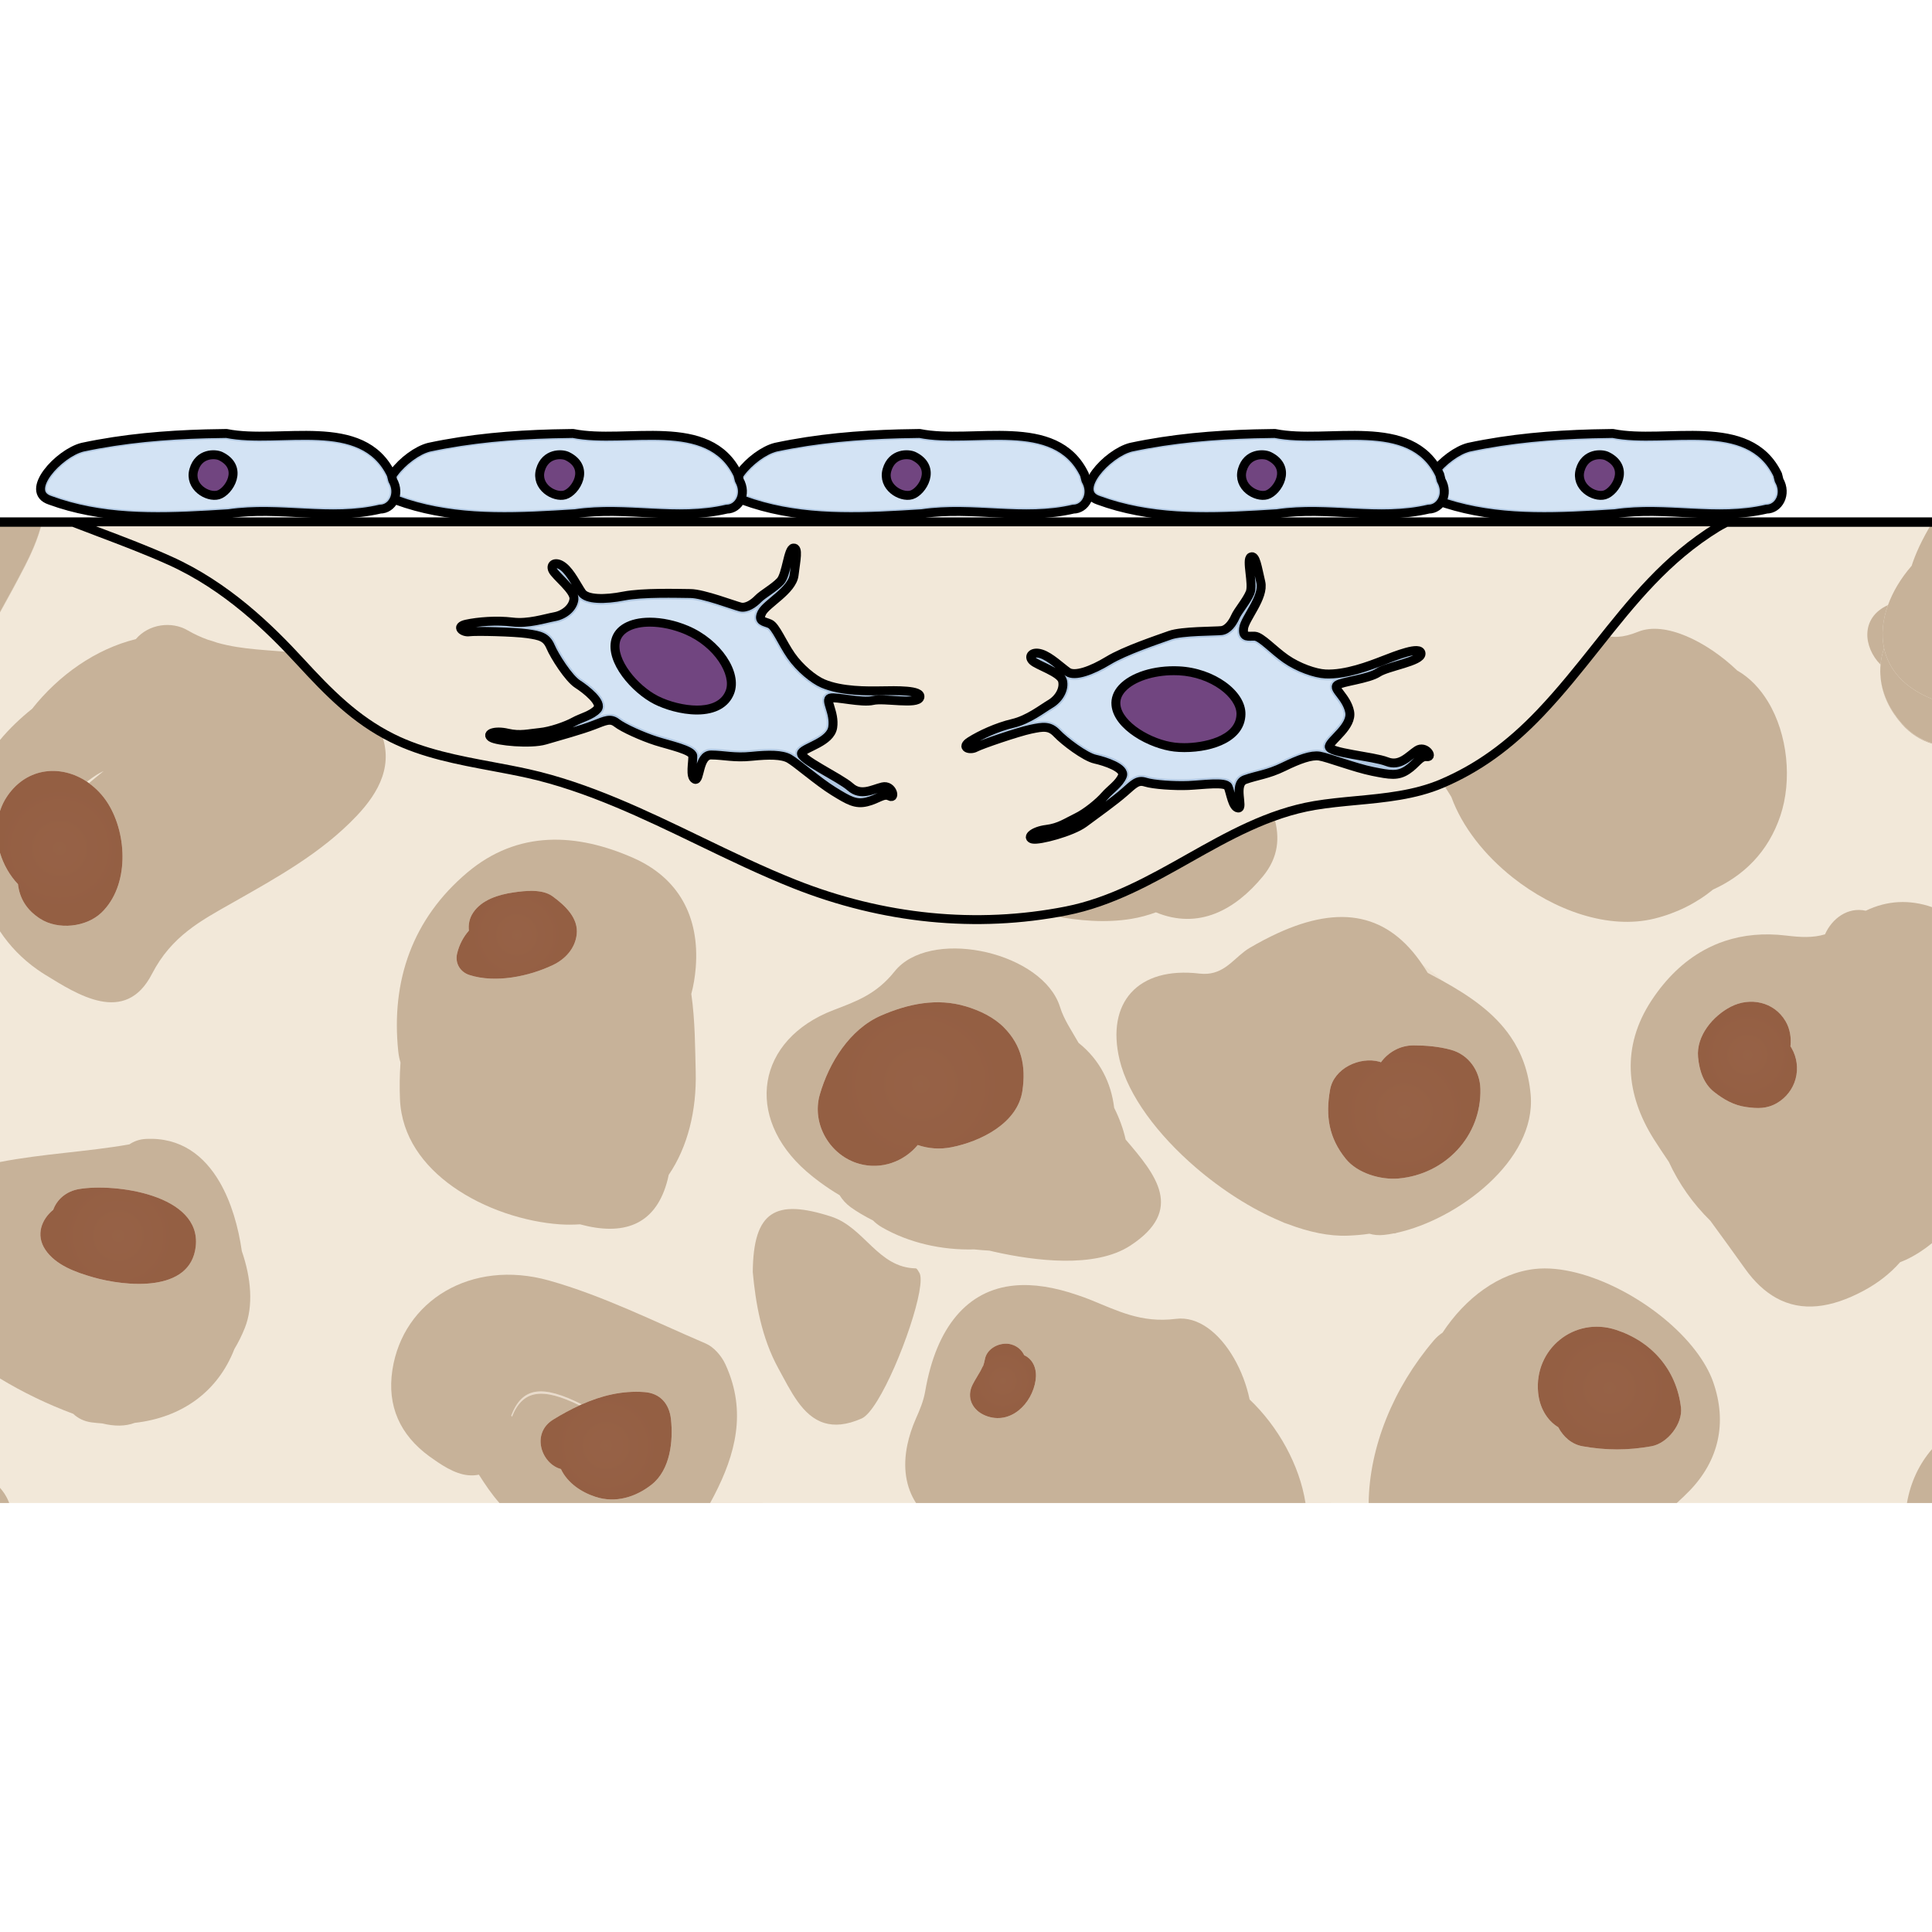 <?xml version="1.0" encoding="utf-8"?>
<!-- Created by: Science Figures, www.sciencefigures.org, Generator: Science Figures Editor -->
<!DOCTYPE svg PUBLIC "-//W3C//DTD SVG 1.1//EN" "http://www.w3.org/Graphics/SVG/1.1/DTD/svg11.dtd">
<svg version="1.1" id="Layer_1" xmlns="http://www.w3.org/2000/svg" xmlns:xlink="http://www.w3.org/1999/xlink" 
	 width="800px" height="800px" viewBox="0 0 216.421 120.311" enable-background="new 0 0 216.421 120.311"
	 xml:space="preserve">
<g>
	<g>
		<g>
			<rect y="10.402" fill="#F2E8D9" width="216.421" height="109.908"/>
		</g>
		<g>
			<path fill="#F2E8D9" d="M85.251,108.76c-0.43-0.93-1.289-1.928-2.197-2.314c-0.449-0.193-0.897-0.391-1.347-0.588
				c1.918,5.168,0.326,9.914-2.156,14.453h5.866C86.781,116.658,87.144,112.842,85.251,108.76z"/>
			<path fill="#F2E8D9" d="M57.268,110.512c0.027,0.047,0.055,0.094,0.08,0.143c1.223-3.035,3.4-3.313,7.574-1.281
				c0.084-0.037,0.167-0.076,0.252-0.113C60.755,107.043,58.51,107.299,57.268,110.512z"/>
			<radialGradient id="SVGID_1_" cx="67.19" cy="114.39" r="17.606" gradientUnits="userSpaceOnUse">
				<stop  offset="0.005" style="stop-color:#AF806A"/>
				<stop  offset="1" style="stop-color:#945F43"/>
			</radialGradient>
			<path opacity="0.1" fill="url(#SVGID_1_)" d="M57.268,110.512c0.027,0.047,0.055,0.094,0.08,0.143
				c1.223-3.035,3.4-3.313,7.574-1.281c0.084-0.037,0.167-0.076,0.252-0.113C60.755,107.043,58.51,107.299,57.268,110.512z"/>
			<path fill="#F2E8D9" d="M11.611,38.318c-0.357,0.174-0.631,0.321-0.799,0.43c-0.381,0.246-0.735,0.501-1.073,0.762
				c0.077,0.051,0.149,0.109,0.224,0.164C10.514,39.223,11.055,38.76,11.611,38.318z"/>
			<radialGradient id="SVGID_2_" cx="24.102" cy="47.09" r="22.137" gradientUnits="userSpaceOnUse">
				<stop  offset="0" style="stop-color:#C7B299;stop-opacity:0"/>
				<stop  offset="1" style="stop-color:#C69C6D"/>
			</radialGradient>
			<path opacity="0.1" fill="url(#SVGID_2_)" d="M11.611,38.318c-0.357,0.174-0.631,0.321-0.799,0.43
				c-0.381,0.246-0.735,0.501-1.073,0.762c0.077,0.051,0.149,0.109,0.224,0.164C10.514,39.223,11.055,38.76,11.611,38.318z"/>
			<path fill="#F2E8D9" d="M143.981,112.715c-0.803-3.842-3.049-7.404-5.752-8.619c0.797,1.383,1.408,2.975,1.752,4.619
				c3.168,3.006,5.588,7.309,6.26,11.596h2.887C147.976,117.451,146.153,114.777,143.981,112.715z"/>
			<path fill="#F2E8D9" d="M161.556,61.801c-0.693-0.705-1.424-1.298-2.199-1.764c0.193,0.289,0.389,0.573,0.574,0.886
				C160.478,61.211,161.021,61.504,161.556,61.801z"/>
			<radialGradient id="SVGID_3_" cx="152.281" cy="76.512" r="20.708" gradientUnits="userSpaceOnUse">
				<stop  offset="0" style="stop-color:#C7B299;stop-opacity:0"/>
				<stop  offset="1" style="stop-color:#C69C6D"/>
			</radialGradient>
			<path opacity="0.1" fill="url(#SVGID_3_)" d="M161.556,61.801c-0.693-0.705-1.424-1.298-2.199-1.764
				c0.193,0.289,0.389,0.573,0.574,0.886C160.478,61.211,161.021,61.504,161.556,61.801z"/>
			<path fill="#C7B299" d="M96.521,110.844c2.007-0.887,5.669-9.82,6.456-14.16c0.19-1.051,0.215-1.836,0.004-2.17
				c-0.112-0.182-0.263-0.488-0.401-0.488c-4.266-0.086-5.73-4.598-9.49-5.807c-6.2-1.992-8.701-0.654-8.766,6.215
				c0.311,3.422,0.961,7.332,2.878,10.818c1.359,2.469,2.662,5.344,5.146,6.094C93.463,111.684,94.815,111.594,96.521,110.844z"/>
			<path fill="#C7B299" d="M2.838,15.271c-0.01,0.021-0.019,0.039-0.029,0.06C1.905,17.087,0.961,18.822,0,20.551l0,0
				c0.961-1.727,1.905-3.463,2.809-5.219C2.82,15.312,2.828,15.293,2.838,15.271z"/>
			<path fill="#C7B299" d="M81.707,105.857c-0.135-0.363-0.285-0.729-0.456-1.098c-0.43-0.93-1.289-1.928-2.197-2.314
				c-5.802-2.486-11.517-5.361-17.554-7.059c-8.729-2.443-16.355,2.268-17.543,10.012c-0.623,4.066,0.877,7.299,4.131,9.68
				c0.311,0.227,0.623,0.443,0.936,0.654c1.488,1,3.021,1.744,4.621,1.404c0.697,1.096,1.422,2.178,2.301,3.174h23.605
				C82.033,115.771,83.625,111.025,81.707,105.857z M72.984,118.256c-1.781,1.398-4.031,2.094-6.271,1.365
				c-1.604-0.521-3.156-1.566-3.879-3.115c-2.186-0.582-3.383-3.988-0.863-5.543c0.96-0.592,1.944-1.127,2.951-1.59
				c-4.174-2.031-6.352-1.754-7.574,1.281c-0.025-0.049-0.053-0.096-0.08-0.143c1.242-3.213,3.487-3.469,7.906-1.252
				c2.193-0.975,4.508-1.557,7.004-1.377c1.781,0.127,2.787,1.311,2.98,3.021C75.432,113.348,75.09,116.604,72.984,118.256z"/>
			<path fill="#C7B299" d="M10.271,111.281c0.4,0.053,0.793,0.086,1.184,0.115c1.367,0.34,2.582,0.33,3.631-0.061
				c5.289-0.596,9.313-3.492,11.168-8.27c0.428-0.713,0.822-1.49,1.17-2.361c0.984-2.471,0.707-5.6-0.334-8.605
				c-0.387-2.688-1.164-5.455-2.469-7.711c-1.727-2.982-4.38-5.068-8.299-4.859c-0.73,0.039-1.332,0.271-1.828,0.607
				C9.707,80.979,4.777,81.18,0,82.113v24.248c2.577,1.564,5.317,2.883,8.205,3.961C8.729,110.814,9.414,111.172,10.271,111.281z
				 M5.066,91.92c-1.076-1.625-0.43-3.369,0.896-4.457c0.408-1.133,1.432-2.076,2.904-2.322c4.018-0.676,13.689,0.621,13.061,6.418
				c-0.572,5.26-7.91,4.492-11.49,3.467C8.514,94.475,6.229,93.674,5.066,91.92z"/>
			<path fill="#C7B299" d="M64.967,89.092c4.832,1.311,8.338,0.119,9.709-4.594c0.094-0.322,0.17-0.639,0.232-0.947
				c2.126-3.109,3.14-7.213,3.024-11.572c-0.066-2.521-0.059-5.682-0.492-8.697c0.246-0.914,0.41-1.895,0.496-2.942
				c0.228-2.866-0.258-5.394-1.447-7.485c-1.165-2.047-3.004-3.678-5.521-4.793c-6.348-2.814-12.949-3.158-18.621,1.622
				c-6.129,5.173-8.563,12.106-7.734,20.034c0.049,0.465,0.135,0.879,0.252,1.248c-0.1,1.426-0.117,2.824-0.059,4.143
				c0.184,4.146,2.609,7.416,5.912,9.758c3.544,2.514,8.099,3.957,12.021,4.229C63.516,89.148,64.252,89.137,64.967,89.092z
				 M52.578,61.162c-1.041-0.337-1.629-1.332-1.373-2.406c0.244-1.014,0.703-1.861,1.322-2.566c-0.082-0.68,0.057-1.391,0.469-2.007
				c0.979-1.466,2.877-2.03,4.533-2.271c1.318-0.189,3.221-0.406,4.377,0.443c1.361,1.002,2.926,2.41,2.691,4.295
				c-0.191,1.545-1.268,2.73-2.65,3.391C59.256,61.326,55.498,62.105,52.578,61.162z"/>
			<path fill="#C7B299" d="M15.215,23.539C10.689,24.654,6.578,27.578,3.6,31.34c-1.308,1.052-2.551,2.227-3.6,3.496v7.953
				c0.194-0.594,0.467-1.166,0.836-1.697c2.245-3.248,6.048-3.492,8.903-1.582c0.338-0.261,0.692-0.516,1.073-0.762
				c0.168-0.108,0.441-0.256,0.799-0.43c-0.557,0.441-1.098,0.904-1.648,1.355c0.823,0.594,1.564,1.361,2.148,2.303
				c2.16,3.48,2.377,9.201-0.748,12.203c-1.705,1.638-4.871,1.972-6.873,0.676c-1.547-1-2.295-2.311-2.479-3.868
				C1.084,50.01,0.391,48.787,0,47.479v8.789c1.098,1.656,2.5,3.107,4.205,4.301c0.276,0.193,0.56,0.383,0.852,0.563
				c3.57,2.191,8.969,5.734,11.967-0.091c2.189-4.242,5.473-5.957,8.996-7.955c4.965-2.82,9.99-5.575,13.949-9.762
				c2.492-2.635,4.229-5.786,2.613-9.54c-0.008-0.021-0.02-0.041-0.029-0.063c-3.135-1.988-5.647-4.608-8.191-7.406
				c-0.382-0.42-0.771-0.832-1.16-1.244c-3.018-0.332-5.974-0.31-8.871-1.131c-0.355-0.123-0.711-0.243-1.066-0.34
				c-0.76-0.275-1.514-0.619-2.264-1.056C19.238,21.521,16.688,21.814,15.215,23.539z"/>
			<path fill="#C7B299" d="M138.229,104.096c-1.613-2.805-3.992-4.736-6.502-4.414c-3.904,0.5-6.605-0.939-9.717-2.191
				c-0.428-0.172-0.84-0.311-1.254-0.453c-2.633-0.914-5.012-1.287-7.096-1.092c-2.66,0.246-4.846,1.406-6.533,3.408
				c-1.68,1.992-2.868,4.814-3.496,8.486c-0.178,1.031-0.596,2.037-1.026,2.998c-0.451,1.02-0.763,2-0.961,2.941
				c-0.536,2.547-0.166,4.775,0.971,6.531h43.626c-0.672-4.287-3.092-8.59-6.26-11.596
				C139.638,107.07,139.026,105.479,138.229,104.096z M116.009,106.545c-0.377,2.621-2.811,5.09-5.602,3.982
				c-1.464-0.58-2.208-2.027-1.441-3.506c0.269-0.521,0.59-1.01,0.877-1.521c0.039-0.068,0.311-0.652,0.289-0.545
				c0.082-0.242,0.148-0.482,0.195-0.738c0.227-1.285,1.771-1.998,2.941-1.678c0.707,0.195,1.191,0.648,1.465,1.219
				C115.796,104.256,116.175,105.391,116.009,106.545z"/>
			<path fill="#C7B299" d="M134.37,61.005c-6.906-0.816-10.494,3.243-8.953,9.667c0.965,4.016,4.299,8.412,8.506,12.035
				c2.918,2.514,6.252,4.658,9.525,6.031c0.252,0.131,0.52,0.238,0.803,0.32c2.357,0.9,4.66,1.387,6.717,1.305
				c0.83-0.033,1.65-0.098,2.436-0.217c0.477,0.141,1.008,0.199,1.613,0.135c0.387-0.041,0.785-0.104,1.193-0.186
				c0,0.012,0.002,0.021,0.004,0.031c0.094-0.029,0.186-0.061,0.279-0.09c6.695-1.463,15.621-8.039,14.971-15.459
				c-0.229-2.623-1.041-4.721-2.234-6.477c-1.854-2.727-4.639-4.617-7.674-6.301c-0.535-0.297-1.078-0.59-1.625-0.878
				c-0.186-0.313-0.381-0.597-0.574-0.886c-3.82-5.695-9.109-6.832-16.26-3.542c-1.01,0.466-2.055,1.012-3.141,1.652
				c-0.191,0.113-0.373,0.241-0.549,0.375C137.948,59.626,136.847,61.291,134.37,61.005z M148.989,74.025
				c0.422-2.416,3.332-3.756,5.529-3.152c0.063,0.018,0.111,0.047,0.172,0.066c0.83-1.145,2.176-1.9,3.672-1.893
				c1.404,0.006,2.797,0.123,4.156,0.492c1.99,0.541,3.262,2.352,3.313,4.373c0.133,5.318-3.943,9.57-9.145,10.045
				c-2.006,0.184-4.619-0.574-5.936-2.201C148.843,79.395,148.474,76.965,148.989,74.025z"/>
			<path fill="#C7B299" d="M184.993,64.027c-3.395,5.178-2.863,10.533,0.252,15.502c0.547,0.869,1.125,1.719,1.699,2.572
				c1.121,2.447,2.711,4.691,4.646,6.59c1.295,1.775,2.594,3.549,3.865,5.34c1.082,1.527,2.25,2.6,3.49,3.293
				c2.902,1.625,6.203,1.129,9.771-0.768c1.648-0.879,3.018-1.955,4.129-3.217c0.219-0.094,0.438-0.174,0.656-0.275
				c1.08-0.51,2.043-1.143,2.918-1.859V53.559c-2.51-0.867-5.012-0.756-7.416,0.404c-2.012-0.443-3.771,0.857-4.568,2.645
				c-1.352,0.409-2.73,0.334-4.346,0.138c-2.51-0.303-4.811-0.079-6.896,0.616c-0.797,0.266-1.559,0.603-2.291,1.004
				C188.616,59.622,186.638,61.527,184.993,64.027z M193.86,64.729c2.176-1.133,4.875-0.576,6.158,1.615
				c0.492,0.842,0.656,1.846,0.545,2.814c0.041,0.063,0.086,0.125,0.121,0.186c0.609,1.039,0.773,2.305,0.453,3.467
				c-0.309,1.125-1.061,2.1-2.066,2.689c-1.146,0.672-2.209,0.631-3.469,0.453c-1.383-0.193-2.514-0.844-3.594-1.693
				c-1.201-0.943-1.66-2.447-1.793-3.895C189.995,67.98,191.876,65.764,193.86,64.729z"/>
			<path fill="#C7B299" d="M126.714,54.878c0.986-0.162,1.9-0.417,2.768-0.734c4.795,1.979,8.881-0.265,11.979-4.021
				c1.783-2.158,1.918-4.398,1.271-6.609c-8.146,2.854-14.82,9.055-23.445,10.773c-0.447,0.09-0.895,0.164-1.342,0.241
				C120.866,55.105,123.882,55.342,126.714,54.878z"/>
			<path fill="#C7B299" d="M162.575,41.209c1.217,3.367,3.74,6.539,6.863,9.018c4.705,3.734,10.779,5.879,15.883,4.621
				c2.48-0.611,4.705-1.728,6.572-3.255c3.395-1.544,6.168-4.161,7.549-8.286c1.316-3.938,0.834-9.086-1.387-12.752
				c-0.881-1.457-2.027-2.686-3.457-3.502c-3.387-3.244-8.084-5.557-11.082-4.344c-1.762,0.712-2.975,0.723-4.121,0.285
				c-2.408,3.045-4.77,6.172-7.52,9.096c-3.01,3.197-6.264,5.766-10.242,7.586C161.946,40.188,162.245,40.709,162.575,41.209z"/>
			<path fill="#C7B299" d="M216.421,114.279c-1.426,1.648-2.404,3.701-2.805,6.031h2.805V114.279z"/>
			<path fill="#C7B299" d="M191.911,106.766c-0.406-1.164-1.082-2.332-1.938-3.463c-4.041-5.344-12.354-9.854-18.059-9.207
				c-4.004,0.453-7.756,3.23-10.324,7.135c-0.344,0.227-0.678,0.516-0.992,0.885c-4.518,5.311-7.207,11.926-7.283,18.195h34.518
				c0.479-0.443,0.957-0.887,1.408-1.352C192.519,115.58,193.511,111.348,191.911,106.766z M184.995,113.953
				c-2.643,0.473-5.082,0.473-7.725,0c-1.219-0.217-2.16-1.064-2.717-2.131c-1.297-0.787-2.094-2.236-2.254-3.875
				c-0.477-4.865,4.025-8.564,8.711-7.039c4.039,1.314,6.787,4.488,7.289,8.707C188.517,111.443,186.778,113.635,184.995,113.953z"
				/>
			<path fill="#C7B299" d="M95.297,87.178c0.722,0.52,1.571,1.014,2.495,1.482c0.283,0.279,0.611,0.541,1.005,0.768
				c3,1.73,6.688,2.576,10.335,2.475c0.57,0.063,1.139,0.104,1.707,0.137c0.203,0.047,0.402,0.098,0.604,0.143
				c4.344,0.963,11.184,1.906,15.182-0.711c6.098-3.99,2.861-7.92-0.531-11.877c-0.264-1.199-0.707-2.393-1.287-3.557
				c-0.328-2.781-1.613-5.389-3.984-7.268c-0.758-1.334-1.652-2.631-2.07-3.994c-0.066-0.217-0.146-0.428-0.238-0.635
				c-2.533-5.769-14.461-8.204-18.313-3.367c-2.02,2.529-4.229,3.324-6.816,4.313c-8.653,3.299-10.055,11.967-3.035,18.09
				c0.484,0.424,0.982,0.814,1.488,1.188c0.72,0.531,1.457,1.02,2.213,1.467C94.362,86.334,94.771,86.797,95.297,87.178z
				 M91.837,74.543c1.022-3.539,3.344-7.314,6.872-8.844c3.012-1.307,6.251-1.996,9.499-1.018c1.541,0.463,3.127,1.209,4.273,2.381
				c1.979,2.02,2.441,4.326,2.053,7.045c-0.531,3.684-4.705,5.701-7.917,6.346c-1.313,0.264-2.63,0.166-3.812-0.246
				c-1.542,1.855-4.061,2.795-6.534,2.115C92.982,81.418,90.875,77.859,91.837,74.543z"/>
			<path fill="#C7B299" d="M211.491,19.724c-3.127,1.414-2.758,4.727-0.834,6.675c0,0.002,0,0.003,0,0.003
				c0.055-0.61,0.188-1.228,0.391-1.849C210.72,23.035,210.888,21.386,211.491,19.724z"/>
			<path fill="#945F43" d="M192.009,74.26c1.08,0.85,2.211,1.5,3.594,1.693c1.26,0.178,2.322,0.219,3.469-0.453
				c1.006-0.59,1.758-1.564,2.066-2.689c0.32-1.162,0.156-2.428-0.453-3.467c-0.035-0.061-0.08-0.123-0.121-0.186
				c0.111-0.969-0.053-1.973-0.545-2.814c-1.283-2.191-3.982-2.748-6.158-1.615c-1.984,1.035-3.865,3.252-3.645,5.637
				C190.349,71.813,190.808,73.316,192.009,74.26z"/>
			<radialGradient id="SVGID_4_" cx="195.748" cy="70.111" r="5.755" gradientUnits="userSpaceOnUse">
				<stop  offset="0.005" style="stop-color:#AF806A"/>
				<stop  offset="1" style="stop-color:#945F43"/>
			</radialGradient>
			<path opacity="0.1" fill="url(#SVGID_4_)" d="M192.009,74.26c1.08,0.85,2.211,1.5,3.594,1.693
				c1.26,0.178,2.322,0.219,3.469-0.453c1.006-0.59,1.758-1.564,2.066-2.689c0.32-1.162,0.156-2.428-0.453-3.467
				c-0.035-0.061-0.08-0.123-0.121-0.186c0.111-0.969-0.053-1.973-0.545-2.814c-1.283-2.191-3.982-2.748-6.158-1.615
				c-1.984,1.035-3.865,3.252-3.645,5.637C190.349,71.813,190.808,73.316,192.009,74.26z"/>
			<path fill="#945F43" d="M181.011,100.908c-4.686-1.525-9.188,2.174-8.711,7.039c0.16,1.639,0.957,3.088,2.254,3.875
				c0.557,1.066,1.498,1.914,2.717,2.131c2.643,0.473,5.082,0.473,7.725,0c1.783-0.318,3.521-2.51,3.305-4.338
				C187.798,105.396,185.05,102.223,181.011,100.908z"/>
			<radialGradient id="SVGID_5_" cx="180.291" cy="107.435" r="7.473" gradientUnits="userSpaceOnUse">
				<stop  offset="0.005" style="stop-color:#AF806A"/>
				<stop  offset="1" style="stop-color:#945F43"/>
			</radialGradient>
			<path opacity="0.1" fill="url(#SVGID_5_)" d="M181.011,100.908c-4.686-1.525-9.188,2.174-8.711,7.039
				c0.16,1.639,0.957,3.088,2.254,3.875c0.557,1.066,1.498,1.914,2.717,2.131c2.643,0.473,5.082,0.473,7.725,0
				c1.783-0.318,3.521-2.51,3.305-4.338C187.798,105.396,185.05,102.223,181.011,100.908z"/>
			<path fill="#945F43" d="M156.687,83.957c5.201-0.475,9.277-4.727,9.145-10.045c-0.051-2.021-1.322-3.832-3.313-4.373
				c-1.359-0.369-2.752-0.486-4.156-0.492c-1.496-0.008-2.842,0.748-3.672,1.893c-0.061-0.02-0.109-0.049-0.172-0.066
				c-2.197-0.604-5.107,0.736-5.529,3.152c-0.516,2.939-0.146,5.369,1.762,7.73C152.067,83.383,154.681,84.141,156.687,83.957z"/>
			<radialGradient id="SVGID_6_" cx="157.306" cy="76.515" r="8.016" gradientUnits="userSpaceOnUse">
				<stop  offset="0.005" style="stop-color:#AF806A"/>
				<stop  offset="1" style="stop-color:#945F43"/>
			</radialGradient>
			<path opacity="0.1" fill="url(#SVGID_6_)" d="M156.687,83.957c5.201-0.475,9.277-4.727,9.145-10.045
				c-0.051-2.021-1.322-3.832-3.313-4.373c-1.359-0.369-2.752-0.486-4.156-0.492c-1.496-0.008-2.842,0.748-3.672,1.893
				c-0.061-0.02-0.109-0.049-0.172-0.066c-2.197-0.604-5.107,0.736-5.529,3.152c-0.516,2.939-0.146,5.369,1.762,7.73
				C152.067,83.383,154.681,84.141,156.687,83.957z"/>
			<path fill="#945F43" d="M102.806,80.207c1.182,0.412,2.498,0.51,3.812,0.246c3.212-0.645,7.386-2.662,7.917-6.346
				c0.389-2.719-0.074-5.025-2.053-7.045c-1.146-1.172-2.732-1.918-4.273-2.381c-3.248-0.979-6.487-0.289-9.499,1.018
				c-3.528,1.529-5.85,5.305-6.872,8.844c-0.962,3.316,1.146,6.875,4.435,7.779C98.745,83.002,101.264,82.063,102.806,80.207z"/>
			<radialGradient id="SVGID_7_" cx="103.132" cy="73.382" r="10.412" gradientUnits="userSpaceOnUse">
				<stop  offset="0.005" style="stop-color:#AF806A"/>
				<stop  offset="1" style="stop-color:#945F43"/>
			</radialGradient>
			<path opacity="0.1" fill="url(#SVGID_7_)" d="M102.806,80.207c1.182,0.412,2.498,0.51,3.812,0.246
				c3.212-0.645,7.386-2.662,7.917-6.346c0.389-2.719-0.074-5.025-2.053-7.045c-1.146-1.172-2.732-1.918-4.273-2.381
				c-3.248-0.979-6.487-0.289-9.499,1.018c-3.528,1.529-5.85,5.305-6.872,8.844c-0.962,3.316,1.146,6.875,4.435,7.779
				C98.745,83.002,101.264,82.063,102.806,80.207z"/>
			<path fill="#945F43" d="M114.733,103.758c-0.273-0.57-0.758-1.023-1.465-1.219c-1.17-0.32-2.715,0.393-2.941,1.678
				c-0.047,0.256-0.113,0.496-0.195,0.738c0.021-0.107-0.25,0.477-0.289,0.545c-0.287,0.512-0.608,1-0.877,1.521
				c-0.767,1.479-0.022,2.926,1.441,3.506c2.791,1.107,5.225-1.361,5.602-3.982C116.175,105.391,115.796,104.256,114.733,103.758z"
				/>
			<radialGradient id="SVGID_8_" cx="112.353" cy="106.631" r="3.938" gradientUnits="userSpaceOnUse">
				<stop  offset="0.005" style="stop-color:#AF806A"/>
				<stop  offset="1" style="stop-color:#945F43"/>
			</radialGradient>
			<path opacity="0.1" fill="url(#SVGID_8_)" d="M114.733,103.758c-0.273-0.57-0.758-1.023-1.465-1.219
				c-1.17-0.32-2.715,0.393-2.941,1.678c-0.047,0.256-0.113,0.496-0.195,0.738c0.021-0.107-0.25,0.477-0.289,0.545
				c-0.287,0.512-0.608,1-0.877,1.521c-0.767,1.479-0.022,2.926,1.441,3.506c2.791,1.107,5.225-1.361,5.602-3.982
				C116.175,105.391,115.796,104.256,114.733,103.758z"/>
			<path fill="#945F43" d="M72.178,107.883c-2.496-0.18-4.811,0.402-7.004,1.377c-0.085,0.037-0.168,0.076-0.252,0.113
				c-1.007,0.463-1.991,0.998-2.951,1.59c-2.52,1.555-1.322,4.961,0.863,5.543c0.723,1.549,2.275,2.594,3.879,3.115
				c2.24,0.729,4.49,0.033,6.271-1.365c2.105-1.652,2.447-4.908,2.174-7.352C74.965,109.193,73.959,108.01,72.178,107.883z"/>
			<radialGradient id="SVGID_9_" cx="67.898" cy="113.882" r="6.719" gradientUnits="userSpaceOnUse">
				<stop  offset="0.005" style="stop-color:#AF806A"/>
				<stop  offset="1" style="stop-color:#945F43"/>
			</radialGradient>
			<path opacity="0.1" fill="url(#SVGID_9_)" d="M72.178,107.883c-2.496-0.18-4.811,0.402-7.004,1.377
				c-0.085,0.037-0.168,0.076-0.252,0.113c-1.007,0.463-1.991,0.998-2.951,1.59c-2.52,1.555-1.322,4.961,0.863,5.543
				c0.723,1.549,2.275,2.594,3.879,3.115c2.24,0.729,4.49,0.033,6.271-1.365c2.105-1.652,2.447-4.908,2.174-7.352
				C74.965,109.193,73.959,108.01,72.178,107.883z"/>
			<path fill="#945F43" d="M64.598,56.65c0.234-1.885-1.33-3.293-2.691-4.295c-1.156-0.85-3.059-0.633-4.377-0.443
				c-1.656,0.24-3.555,0.805-4.533,2.271c-0.412,0.616-0.551,1.327-0.469,2.007c-0.619,0.705-1.078,1.553-1.322,2.566
				c-0.256,1.074,0.332,2.069,1.373,2.406c2.92,0.943,6.678,0.164,9.369-1.121C63.33,59.381,64.406,58.195,64.598,56.65z"/>
			<radialGradient id="SVGID_10_" cx="57.883" cy="56.659" r="5.899" gradientUnits="userSpaceOnUse">
				<stop  offset="0.005" style="stop-color:#AF806A"/>
				<stop  offset="1" style="stop-color:#945F43"/>
			</radialGradient>
			<path opacity="0.1" fill="url(#SVGID_10_)" d="M64.598,56.65c0.234-1.885-1.33-3.293-2.691-4.295
				c-1.156-0.85-3.059-0.633-4.377-0.443c-1.656,0.24-3.555,0.805-4.533,2.271c-0.412,0.616-0.551,1.327-0.469,2.007
				c-0.619,0.705-1.078,1.553-1.322,2.566c-0.256,1.074,0.332,2.069,1.373,2.406c2.92,0.943,6.678,0.164,9.369-1.121
				C63.33,59.381,64.406,58.195,64.598,56.65z"/>
			<path fill="#945F43" d="M4.49,54.855c2.002,1.296,5.168,0.962,6.873-0.676c3.125-3.002,2.908-8.723,0.748-12.203
				c-0.584-0.941-1.325-1.709-2.148-2.303c-0.074-0.055-0.146-0.113-0.224-0.164c-2.855-1.91-6.658-1.666-8.903,1.582
				C0.467,41.623,0.194,42.195,0,42.789v4.689c0.391,1.309,1.084,2.531,2.012,3.509C2.195,52.545,2.943,53.855,4.49,54.855z"/>
			<radialGradient id="SVGID_11_" cx="6.682" cy="46.977" r="7.9" gradientUnits="userSpaceOnUse">
				<stop  offset="0.005" style="stop-color:#AF806A"/>
				<stop  offset="1" style="stop-color:#945F43"/>
			</radialGradient>
			<path opacity="0.1" fill="url(#SVGID_11_)" d="M4.49,54.855c2.002,1.296,5.168,0.962,6.873-0.676
				c3.125-3.002,2.908-8.723,0.748-12.203c-0.584-0.941-1.325-1.709-2.148-2.303c-0.074-0.055-0.146-0.113-0.224-0.164
				c-2.855-1.91-6.658-1.666-8.903,1.582C0.467,41.623,0.194,42.195,0,42.789v4.689c0.391,1.309,1.084,2.531,2.012,3.509
				C2.195,52.545,2.943,53.855,4.49,54.855z"/>
			<path fill="#945F43" d="M21.928,91.559c0.629-5.797-9.043-7.094-13.061-6.418c-1.473,0.246-2.496,1.189-2.904,2.322
				c-1.326,1.088-1.973,2.832-0.896,4.457c1.162,1.754,3.447,2.555,5.371,3.105C14.018,96.051,21.355,96.818,21.928,91.559z"/>
			<radialGradient id="SVGID_12_" cx="13.241" cy="90.372" r="7.248" gradientUnits="userSpaceOnUse">
				<stop  offset="0.005" style="stop-color:#AF806A"/>
				<stop  offset="1" style="stop-color:#945F43"/>
			</radialGradient>
			<path opacity="0.1" fill="url(#SVGID_12_)" d="M21.928,91.559c0.629-5.797-9.043-7.094-13.061-6.418
				c-1.473,0.246-2.496,1.189-2.904,2.322c-1.326,1.088-1.973,2.832-0.896,4.457c1.162,1.754,3.447,2.555,5.371,3.105
				C14.018,96.051,21.355,96.818,21.928,91.559z"/>
			<path fill="#C7B299" d="M0,118.611v1.699h1.029c-0.058-0.137-0.105-0.271-0.17-0.408C0.656,119.463,0.355,119.01,0,118.611z"/>
			<path fill="#C7B299" d="M210.63,27.271c0,0.01,0,0.018,0,0.027c0.002,0.168,0.02,0.334,0.033,0.5
				c-0.02-0.211-0.035-0.421-0.037-0.633C210.626,27.201,210.628,27.236,210.63,27.271z"/>
			<path fill="#C7B299" d="M213.046,32.992c-1.35-1.531-2.172-3.242-2.373-5.037c0.188,1.818,1.008,3.553,2.373,5.102
				c0.986,1.118,2.137,1.813,3.375,2.195v-0.064C215.183,34.805,214.032,34.11,213.046,32.992z"/>
			<path fill="#C7B299" d="M211.048,24.553c-0.203,0.621-0.336,1.238-0.391,1.851c-0.021,0.255-0.033,0.509-0.031,0.763
				c0.002,0.212,0.018,0.422,0.037,0.633c0.004,0.052,0.004,0.104,0.01,0.156c0.201,1.795,1.023,3.506,2.373,5.037
				c0.986,1.118,2.137,1.813,3.375,2.195v-4.951C213.319,29.002,211.565,26.953,211.048,24.553z"/>
			<path fill="#C7B299" d="M2.838,15.271c0.35-0.682,0.654-1.332,0.919-1.959c0.438-1.039,0.761-2.007,0.96-2.91H4.702
				c-0.329,1.447-0.96,3.053-1.894,4.865C1.905,17.023,0.961,18.76,0,20.486v0.064c0.961-1.729,1.905-3.464,2.809-5.22
				C2.819,15.311,2.828,15.292,2.838,15.271z"/>
			<path fill="#C7B299" d="M214.931,13.313c-0.316,0.685-0.58,1.356-0.791,2.013c-1.227,1.416-2.109,2.911-2.648,4.398
				c-0.604,1.662-0.771,3.312-0.443,4.829c0.518,2.4,2.271,4.449,5.373,5.684V10.52c-0.535,0.891-1.016,1.778-1.426,2.644
				C214.972,13.213,214.954,13.262,214.931,13.313z"/>
			<path fill="#C7B299" d="M4.702,10.402H0v10.084c0.961-1.727,1.905-3.463,2.809-5.219C3.742,13.455,4.373,11.85,4.702,10.402z"/>
		</g>
		<g>
			<line fill="none" stroke="#000000" stroke-miterlimit="10" x1="216.421" y1="10.402" x2="0" y2="10.402"/>
		</g>
		<g>
			<g>
				<path fill="#B0C7E1" stroke="#000000" stroke-linecap="round" stroke-linejoin="round" stroke-miterlimit="10" d="
					M92.203,28.518c-1.063-0.447-2.609-1.723-3.59-3.131c-0.98-1.406-1.723-3.283-2.377-3.566c-0.652-0.283-1.379-0.258-0.885-1.254
					c0.496-0.998,3.396-2.482,3.602-4.203c0.205-1.719,0.525-3.084-0.076-3.027c-0.604,0.055-0.76,2.965-1.459,3.717
					c-0.701,0.754-1.975,1.439-2.49,1.973c-0.52,0.535-1.301,1.07-1.982,0.912c-0.682-0.16-4.168-1.5-5.607-1.508
					C75.9,18.42,72,18.295,69.871,18.713c-2.125,0.42-4.152,0.404-4.689-0.377c-0.539-0.781-1.242-2.254-2.072-2.906
					c-0.828-0.652-1.504-0.287-1.199,0.375c0.303,0.66,2.479,2.281,2.383,3.24c-0.092,0.961-1.07,1.781-2.164,1.982
					c-1.098,0.201-2.941,0.818-4.725,0.598c-1.781-0.219-3.852-0.049-5.162,0.234s-0.357,0.965,0.322,0.861s5.041,0,6.5,0.209
					c1.457,0.211,2.139,0.371,2.605,1.461c0.465,1.092,2.049,3.557,3.018,4.176c0.967,0.619,2.846,2.107,2.225,2.813
					c-0.625,0.705-1.797,0.955-2.623,1.416c-0.832,0.463-2.615,1.092-3.818,1.203c-1.205,0.111-2.189,0.406-3.617,0.072
					c-1.43-0.336-2.443,0.082-1.818,0.49c0.627,0.408,4.404,0.768,6.021,0.295c1.615-0.473,4.064-1.145,5.434-1.676
					s1.889-0.803,2.609-0.242c0.723,0.563,2.855,1.52,4.379,2.008c1.523,0.486,4.082,1.02,4.123,1.684
					c0.043,0.666-0.35,2.34,0.24,2.611c0.592,0.27,0.377-2.729,1.814-2.721c1.439,0.01,2.605,0.35,4.549,0.148
					c1.947-0.199,3.387-0.191,4.195,0.26c0.811,0.451,3.26,2.596,4.977,3.652s2.467,1.494,3.713,1.195
					c1.25-0.297,1.873-1.002,2.572-0.643c0.703,0.361,0.307-1.303-0.801-1.039c-1.109,0.264-2.414,1.074-3.605,0.01
					c-1.191-1.066-5.865-3.205-5.455-3.832c0.406-0.625,3.227-1.207,3.48-2.852c0.252-1.643-0.912-3.094-0.281-3.273
					c0.633-0.18,3.537,0.564,4.783,0.268c1.25-0.299,4.986,0.51,5.254-0.344c0.268-0.855-2.705-0.764-4.279-0.74
					C97.18,29.355,94.287,29.4,92.203,28.518z"/>
			</g>
			<g>
				<path fill="#D3E3F4" d="M59.453,22.283c0.732-0.098,1.418-0.258,1.99-0.391c0.313-0.074,0.58-0.137,0.813-0.178
					c1.318-0.246,2.422-1.191,2.682-2.301c0.025-0.096,0.041-0.193,0.051-0.293c1.164,0.859,3.578,0.561,5.02,0.277
					c1.764-0.348,4.912-0.305,6.604-0.281c0.279,0.004,0.525,0.008,0.723,0.01c0.934,0.004,3.037,0.705,4.293,1.123
					c0.547,0.184,0.939,0.314,1.16,0.365c0.805,0.189,1.57-0.217,2.1-0.625c-0.061,0.088-0.113,0.176-0.16,0.266
					c-0.092,0.189-0.156,0.359-0.195,0.521c-0.258,1.104,0.738,1.439,1.111,1.564c0.113,0.041,0.221,0.076,0.318,0.117
					c0.213,0.127,0.691,0.986,1.01,1.555c0.316,0.564,0.672,1.203,1.068,1.771c0.99,1.422,2.629,2.842,3.893,3.377
					c0.283,0.119,0.578,0.223,0.881,0.313c0,0,0,0-0.004,0c-0.342,0.1-0.586,0.352-0.666,0.695
					c-0.084,0.367,0.031,0.746,0.176,1.225c0.17,0.551,0.383,1.234,0.275,1.92c-0.004,0.021-0.01,0.041-0.014,0.063
					c-0.16,0.684-1.225,1.207-2.006,1.59c-0.621,0.307-1.113,0.549-1.359,0.926c-0.055,0.082-0.094,0.174-0.115,0.27
					c-0.029,0.131-0.035,0.254-0.01,0.377c-0.131-0.09-0.25-0.164-0.35-0.221c-0.881-0.49-2.215-0.59-4.605-0.346
					c-1.162,0.119-2.039,0.035-2.887-0.047c-0.504-0.047-1.027-0.1-1.586-0.104c-0.643-0.004-1.068,0.307-1.369,0.73
					c-0.082-0.936-1.318-1.33-3.473-1.941c-0.41-0.115-0.797-0.225-1.131-0.33c-1.512-0.484-3.535-1.404-4.16-1.895
					c-0.846-0.656-1.563-0.514-2.523-0.156c0.154-0.115,0.299-0.244,0.43-0.389c0.131-0.152,0.221-0.324,0.264-0.516
					c0.307-1.303-1.742-2.773-2.637-3.348c-0.783-0.5-2.289-2.773-2.75-3.861C61.711,22.709,60.668,22.465,59.453,22.283z"/>
			</g>
			<g>
				<path fill="#714580" d="M81.76,29.482c0.813-2.08-1.396-5.5-4.852-6.963c-3.457-1.463-7.334-1.125-7.936,1.158
					c-0.598,2.281,2.129,5.473,4.527,6.689C75.9,31.582,80.615,32.422,81.76,29.482z"/>
				<path d="M78.075,31.983L78.075,31.983c-1.836-0.001-3.684-0.604-4.8-1.169c-2.466-1.252-5.479-4.619-4.786-7.264
					c0.398-1.512,2.009-2.412,4.308-2.412c1.373,0,2.902,0.326,4.307,0.921c3.635,1.538,6.076,5.163,5.123,7.605
					C81.645,31.16,80.17,31.983,78.075,31.983z M72.797,22.139c-1.816,0-3.064,0.623-3.34,1.666
					c-0.506,1.932,1.922,4.926,4.27,6.117c1.273,0.645,2.98,1.061,4.349,1.062l0,0c1.17,0,2.678-0.292,3.22-1.683
					c0.665-1.703-1.23-4.902-4.581-6.32C75.43,22.438,74.039,22.139,72.797,22.139z"/>
			</g>
		</g>
		<g>
			<g>
				<path fill="#B0C7E1" stroke="#000000" stroke-linecap="round" stroke-linejoin="round" stroke-miterlimit="10" d="
					M148.481,27.441c-1.152-0.055-3.043-0.717-4.449-1.699s-2.75-2.486-3.463-2.529c-0.709-0.039-1.383,0.234-1.262-0.871
					c0.119-1.107,2.33-3.5,1.928-5.186c-0.4-1.684-0.57-3.078-1.115-2.816c-0.549,0.26,0.309,3.045-0.088,3.992
					c-0.396,0.949-1.355,2.031-1.656,2.711s-0.85,1.453-1.545,1.539c-0.693,0.086-4.428,0.033-5.783,0.521
					c-1.354,0.486-5.057,1.715-6.91,2.844c-1.85,1.127-3.758,1.813-4.531,1.264c-0.775-0.547-1.943-1.688-2.947-2.012
					c-1.002-0.326-1.512,0.25-0.996,0.764c0.51,0.516,3.113,1.289,3.355,2.221c0.244,0.934-0.393,2.041-1.35,2.607
					c-0.959,0.568-2.477,1.783-4.227,2.191c-1.748,0.408-3.631,1.283-4.766,2.002c-1.132,0.717,0,1.029,0.602,0.697
					c0.604-0.332,4.73-1.74,6.174-2.047c1.438-0.307,2.133-0.391,2.949,0.471c0.813,0.865,3.148,2.633,4.273,2.879
					c1.119,0.248,3.398,0.996,3.057,1.871c-0.342,0.877-1.355,1.518-1.973,2.234c-0.621,0.721-2.076,1.928-3.168,2.447
					c-1.092,0.521-1.914,1.137-3.371,1.316c-1.455,0.178-2.264,0.92-1.537,1.088c0.73,0.168,4.398-0.799,5.754-1.801
					c1.354-1.002,3.42-2.479,4.521-3.449s1.496-1.404,2.365-1.127c0.873,0.277,3.205,0.439,4.803,0.373
					c1.598-0.07,4.184-0.453,4.451,0.156c0.27,0.611,0.479,2.316,1.127,2.367c0.648,0.049-0.588-2.689,0.764-3.18
					c1.354-0.486,2.564-0.57,4.32-1.432c1.76-0.859,3.113-1.348,4.027-1.203c0.918,0.145,3.955,1.313,5.932,1.711
					s2.83,0.551,3.896-0.16c1.07-0.711,1.412-1.586,2.193-1.49c0.783,0.096-0.162-1.328-1.111-0.699
					c-0.949,0.631-1.895,1.84-3.381,1.252s-6.609-0.982-6.441-1.711c0.166-0.729,2.611-2.248,2.283-3.879
					c-0.33-1.629-1.926-2.59-1.395-2.977s3.514-0.689,4.582-1.398c1.068-0.711,4.855-1.242,4.813-2.137
					c-0.045-0.895-2.803,0.217-4.273,0.783C153.442,26.51,150.743,27.549,148.481,27.441z"/>
			</g>
			<g>
				<path fill="#D3E3F4" d="M115.593,32.893c0.654-0.344,1.242-0.73,1.732-1.053c0.268-0.178,0.498-0.33,0.701-0.447
					c1.154-0.686,1.863-1.953,1.723-3.086c-0.01-0.098-0.027-0.195-0.053-0.291c1.389,0.404,3.551-0.711,4.807-1.473
					c1.535-0.936,4.506-1.982,6.1-2.543c0.266-0.094,0.496-0.174,0.684-0.242c0.877-0.316,3.092-0.385,4.416-0.426
					c0.576-0.018,0.99-0.029,1.215-0.059c0.82-0.1,1.398-0.746,1.756-1.311c-0.027,0.104-0.047,0.203-0.061,0.303
					c-0.021,0.211-0.023,0.393-0.004,0.559c0.141,1.125,1.191,1.096,1.584,1.084c0.119,0,0.232-0.004,0.34,0
					c0.242,0.045,0.99,0.688,1.484,1.111c0.49,0.42,1.045,0.896,1.613,1.293c1.42,0.994,3.449,1.76,4.818,1.826
					c0.309,0.014,0.621,0.01,0.936-0.012c0,0,0,0.002-0.004,0.004c-0.287,0.211-0.428,0.531-0.385,0.883
					c0.049,0.373,0.287,0.689,0.588,1.088c0.35,0.459,0.785,1.027,0.922,1.707c0.004,0.02,0.004,0.041,0.008,0.063
					c0.086,0.697-0.732,1.557-1.334,2.186c-0.477,0.502-0.855,0.898-0.955,1.336c-0.023,0.098-0.029,0.197-0.016,0.295
					c0.018,0.133,0.055,0.25,0.119,0.357c-0.152-0.039-0.289-0.068-0.402-0.088c-0.996-0.156-2.283,0.211-4.443,1.266
					c-1.049,0.514-1.9,0.736-2.725,0.953c-0.488,0.129-0.998,0.262-1.523,0.449c-0.605,0.219-0.898,0.658-1.033,1.158
					c-0.4-0.85-1.695-0.793-3.93-0.623c-0.424,0.033-0.826,0.064-1.176,0.08c-1.586,0.068-3.801-0.098-4.559-0.342
					c-1.02-0.324-1.643,0.057-2.422,0.725c0.105-0.162,0.195-0.332,0.27-0.514c0.07-0.188,0.096-0.381,0.07-0.574
					c-0.164-1.328-2.594-2.004-3.631-2.232c-0.908-0.199-3.107-1.814-3.914-2.676C117.858,32.514,116.796,32.645,115.593,32.893z"/>
			</g>
			<g>
				<path fill="#714580" d="M139.013,31.951c0.045-2.232-3.209-4.682-6.957-4.861c-3.75-0.18-7.271,1.477-7.047,3.826
					c0.227,2.348,3.887,4.402,6.557,4.717C134.237,35.945,138.954,35.105,139.013,31.951z"/>
				<path d="M132.673,36.193L132.673,36.193c-0.408,0-0.801-0.021-1.166-0.064c-2.744-0.322-6.734-2.443-6.996-5.166
					c-0.076-0.801,0.203-1.578,0.813-2.247c1.287-1.417,3.924-2.261,6.756-2.125c3.943,0.188,7.486,2.749,7.434,5.371
					C139.458,34.885,136.038,36.193,132.673,36.193z M131.499,27.577c-2.303,0-4.436,0.711-5.436,1.812
					c-0.42,0.461-0.607,0.959-0.557,1.479c0.191,1.988,3.502,3.96,6.117,4.268c0.322,0.038,0.676,0.058,1.049,0.058
					c1.998,0,5.791-0.68,5.84-3.251c0.037-1.829-2.846-4.179-6.482-4.353C131.853,27.581,131.675,27.577,131.499,27.577z"/>
			</g>
		</g>
		<g>
			<g>
				<g>
					<path fill="#B0C7E1" stroke="#000000" stroke-linecap="round" stroke-linejoin="round" stroke-miterlimit="10" d="
						M199.288,5.736c0.914,1.588-0.076,3.238-1.396,3.238c-5.615,1.322-11.229-0.328-16.969,0.518
						c-0.766,0.049-1.525,0.094-2.287,0.139c-6.088,0.35-12.072,0.43-17.734-1.646c-2.969-0.99,0.992-5.283,3.633-5.943
						c4.67-0.992,9.281-1.375,13.855-1.5c0.764-0.02,1.527-0.035,2.279-0.041c5.994,1.209,15.24-2.094,18.463,4.609L199.288,5.736z"
						/>
				</g>
				<g>
					<path fill="#D3E3F4" d="M173.001,9.162c-4.758,0-8.527-0.572-11.869-1.797c-0.645-0.215-0.633-0.52-0.627-0.684
						c0.051-1.281,2.438-3.563,4.191-4c4.078-0.865,8.441-1.338,13.715-1.48c0.734-0.02,1.469-0.033,2.195-0.039
						c1.059,0.207,2.258,0.299,3.881,0.299c0.801,0,1.635-0.021,2.438-0.045c0.811-0.021,1.648-0.045,2.461-0.045
						c4.305,0,7.506,0.678,9.121,3.965l0.162,0.65l0.047,0.08c0.326,0.566,0.352,1.193,0.072,1.68
						c-0.205,0.355-0.541,0.568-0.896,0.568h-0.08l-0.074,0.018c-1.498,0.354-3.117,0.518-5.098,0.518
						c-1.285,0-2.6-0.068-3.875-0.135c-1.303-0.066-2.65-0.139-3.988-0.139c-1.453,0-2.736,0.086-3.922,0.258
						c-0.752,0.049-1.506,0.094-2.258,0.139C177.056,9.061,175.028,9.162,173.001,9.162z"/>
				</g>
				<g>
					<g>
						<path fill="#714580" stroke="#000000" stroke-linecap="round" stroke-linejoin="round" stroke-miterlimit="10" d="
							M180.026,3.045c-0.617-0.303-2.463-0.367-3.014,1.533c-0.549,1.9,1.543,3.146,2.738,2.805
							C180.944,7.041,182.655,4.34,180.026,3.045z"/>
					</g>
				</g>
			</g>
			<g>
				<g>
					<path fill="#B0C7E1" stroke="#000000" stroke-linecap="round" stroke-linejoin="round" stroke-miterlimit="10" d="
						M161.437,5.736c0.914,1.588-0.076,3.238-1.396,3.238c-5.615,1.322-11.229-0.328-16.969,0.518
						c-0.766,0.049-1.525,0.094-2.287,0.139c-6.088,0.35-12.072,0.43-17.734-1.646c-2.969-0.99,0.992-5.283,3.633-5.943
						c4.67-0.992,9.281-1.375,13.855-1.5c0.764-0.02,1.527-0.035,2.279-0.041c5.994,1.209,15.24-2.094,18.463,4.609L161.437,5.736z"
						/>
				</g>
				<g>
					<path fill="#D3E3F4" d="M135.149,9.162c-4.758,0-8.527-0.572-11.869-1.797c-0.645-0.215-0.633-0.52-0.627-0.684
						c0.051-1.281,2.438-3.563,4.191-4c4.078-0.865,8.441-1.338,13.715-1.48c0.734-0.02,1.469-0.033,2.195-0.039
						c1.059,0.207,2.258,0.299,3.881,0.299c0.801,0,1.635-0.021,2.438-0.045c0.811-0.021,1.648-0.045,2.461-0.045
						c4.305,0,7.506,0.678,9.121,3.965l0.162,0.65l0.047,0.08c0.326,0.566,0.352,1.193,0.072,1.68
						c-0.205,0.355-0.541,0.568-0.896,0.568h-0.08l-0.074,0.018c-1.498,0.354-3.117,0.518-5.098,0.518
						c-1.285,0-2.6-0.068-3.875-0.135c-1.303-0.066-2.65-0.139-3.988-0.139c-1.453,0-2.736,0.086-3.922,0.258
						c-0.752,0.049-1.506,0.094-2.258,0.139C139.204,9.061,137.177,9.162,135.149,9.162z"/>
				</g>
				<g>
					<g>
						<path fill="#714580" stroke="#000000" stroke-linecap="round" stroke-linejoin="round" stroke-miterlimit="10" d="
							M142.175,3.045c-0.617-0.303-2.463-0.367-3.014,1.533c-0.549,1.9,1.543,3.146,2.738,2.805
							C143.093,7.041,144.804,4.34,142.175,3.045z"/>
					</g>
				</g>
			</g>
			<g>
				<g>
					<path fill="#B0C7E1" stroke="#000000" stroke-linecap="round" stroke-linejoin="round" stroke-miterlimit="10" d="
						M121.638,5.736c0.916,1.588-0.076,3.238-1.395,3.238c-5.615,1.322-11.23-0.328-16.968,0.518
						c-0.766,0.049-1.529,0.094-2.289,0.139c-6.088,0.35-12.07,0.43-17.734-1.646c-2.971-0.99,0.99-5.283,3.633-5.943
						c4.672-0.992,9.281-1.375,13.857-1.5c0.764-0.02,1.525-0.035,2.279-0.041c5.991,1.209,15.239-2.094,18.46,4.609L121.638,5.736z
						"/>
				</g>
				<g>
					<path fill="#D3E3F4" d="M95.35,9.162c-4.756,0-8.525-0.572-11.871-1.797c-0.643-0.215-0.629-0.52-0.623-0.684
						c0.049-1.281,2.438-3.563,4.189-4c4.078-0.865,8.443-1.338,13.715-1.48c0.736-0.02,1.469-0.033,2.197-0.039
						c1.059,0.207,2.26,0.299,3.881,0.299c0.801,0,1.633-0.021,2.44-0.045c0.809-0.021,1.645-0.045,2.459-0.045
						c4.305,0,7.506,0.678,9.121,3.965l0.162,0.65l0.047,0.08c0.326,0.566,0.354,1.193,0.072,1.68
						c-0.205,0.355-0.543,0.568-0.896,0.568h-0.078l-0.076,0.018c-1.498,0.354-3.119,0.518-5.098,0.518
						c-1.285,0-2.602-0.068-3.875-0.135c-1.303-0.066-2.651-0.139-3.989-0.139c-1.455,0-2.738,0.086-3.922,0.258
						c-0.756,0.049-1.506,0.094-2.256,0.139C99.406,9.061,97.377,9.162,95.35,9.162z"/>
				</g>
				<g>
					<g>
						<path fill="#714580" stroke="#000000" stroke-linecap="round" stroke-linejoin="round" stroke-miterlimit="10" d="
							M102.377,3.045c-0.617-0.303-2.463-0.367-3.014,1.533s1.541,3.146,2.736,2.805S105.006,4.34,102.377,3.045z"/>
					</g>
				</g>
			</g>
			<g>
				<g>
					<path fill="#B0C7E1" stroke="#000000" stroke-linecap="round" stroke-linejoin="round" stroke-miterlimit="10" d="
						M82.813,5.736c0.914,1.588-0.076,3.238-1.395,3.238c-5.617,1.322-11.229-0.328-16.969,0.518
						c-0.766,0.049-1.527,0.094-2.287,0.139c-6.09,0.35-12.072,0.43-17.734-1.646c-2.971-0.99,0.99-5.283,3.633-5.943
						c4.67-0.992,9.281-1.375,13.855-1.5c0.764-0.02,1.527-0.035,2.279-0.041c5.994,1.209,15.24-2.094,18.463,4.609L82.813,5.736z"
						/>
				</g>
				<g>
					<path fill="#D3E3F4" d="M56.525,9.162C51.77,9.162,48,8.59,44.656,7.365c-0.643-0.215-0.631-0.52-0.625-0.684
						c0.051-1.281,2.438-3.563,4.189-4c4.078-0.865,8.443-1.338,13.715-1.48c0.734-0.02,1.469-0.033,2.197-0.039
						c1.059,0.207,2.258,0.299,3.881,0.299c0.801,0,1.635-0.021,2.438-0.045c0.811-0.021,1.646-0.045,2.461-0.045
						c4.305,0,7.506,0.678,9.121,3.965l0.162,0.65l0.047,0.08c0.326,0.566,0.352,1.193,0.072,1.68
						c-0.205,0.355-0.543,0.568-0.896,0.568h-0.08l-0.074,0.018c-1.498,0.354-3.117,0.518-5.098,0.518
						c-1.285,0-2.602-0.068-3.877-0.135c-1.301-0.066-2.648-0.139-3.988-0.139c-1.453,0-2.736,0.086-3.92,0.258
						c-0.754,0.049-1.506,0.094-2.258,0.139C60.582,9.061,58.555,9.162,56.525,9.162z"/>
				</g>
				<g>
					<g>
						<path fill="#714580" stroke="#000000" stroke-linecap="round" stroke-linejoin="round" stroke-miterlimit="10" d="
							M63.553,3.045c-0.619-0.303-2.463-0.367-3.014,1.533s1.543,3.146,2.736,2.805C64.471,7.041,66.182,4.34,63.553,3.045z"/>
					</g>
				</g>
			</g>
			<g>
				<g>
					<path fill="#B0C7E1" stroke="#000000" stroke-linecap="round" stroke-linejoin="round" stroke-miterlimit="10" d="
						M43.988,5.736c0.914,1.588-0.076,3.238-1.398,3.238c-5.613,1.322-11.227-0.328-16.967,0.518
						c-0.764,0.049-1.525,0.094-2.285,0.139c-6.09,0.35-12.072,0.43-17.736-1.646c-2.973-0.99,0.99-5.283,3.633-5.943
						c4.67-0.992,9.281-1.375,13.857-1.5c0.762-0.02,1.523-0.035,2.279-0.041c5.992,1.209,15.24-2.094,18.461,4.609L43.988,5.736z"
						/>
				</g>
				<g>
					<path fill="#D3E3F4" d="M17.699,9.162c-4.754,0-8.525-0.572-11.871-1.797C5.188,7.15,5.199,6.846,5.205,6.682
						c0.049-1.281,2.438-3.563,4.191-4c4.076-0.865,8.441-1.338,13.715-1.48c0.734-0.02,1.469-0.033,2.197-0.039
						c1.057,0.207,2.258,0.299,3.881,0.299c0.801,0,1.633-0.021,2.436-0.045c0.811-0.021,1.648-0.045,2.459-0.045
						c4.309,0,7.508,0.678,9.125,3.965l0.16,0.65l0.047,0.08c0.324,0.566,0.352,1.193,0.072,1.68
						c-0.205,0.355-0.541,0.568-0.898,0.568h-0.076l-0.076,0.018C40.939,8.686,39.32,8.85,37.34,8.85
						c-1.283,0-2.602-0.068-3.875-0.135c-1.303-0.066-2.648-0.139-3.988-0.139c-1.455,0-2.736,0.086-3.922,0.258
						c-0.754,0.049-1.504,0.094-2.256,0.139C21.756,9.061,19.727,9.162,17.699,9.162z"/>
				</g>
				<g>
					<g>
						<path fill="#714580" stroke="#000000" stroke-linecap="round" stroke-linejoin="round" stroke-miterlimit="10" d="
							M24.727,3.045c-0.617-0.303-2.463-0.367-3.012,1.533c-0.553,1.9,1.541,3.146,2.736,2.805S27.357,4.34,24.727,3.045z"/>
					</g>
				</g>
			</g>
		</g>
	</g>
	<g>
		<path fill="none" stroke="#000000" stroke-width="0.998" stroke-miterlimit="10" d="M216.421,10.454h-23.028l-0.222,0.118
			c-0.271,0.143-0.542,0.284-0.801,0.443c-5.706,3.503-9.497,8.272-13.508,13.322c-1.979,2.49-4.026,5.065-6.326,7.48
			c-3.51,3.684-7.015,6.194-11.029,7.904c-3.018,1.285-6.367,1.601-9.608,1.905c-1.545,0.146-3.14,0.296-4.645,0.551
			c-5.155,0.872-9.697,3.436-14.089,5.912c-4.275,2.412-8.696,4.906-13.729,5.897c-10.03,1.974-20.508,0.934-30.458-3.021
			c-3.573-1.419-7.146-3.145-10.6-4.813c-6.173-2.982-12.557-6.064-19.229-7.554c-1.296-0.288-2.659-0.545-3.978-0.791
			c-3.82-0.713-7.771-1.451-11.237-3.184c-4.139-2.064-7.107-5.091-10.286-8.546c-3.471-3.771-8.269-8.466-14.608-11.323
			c-2.578-1.162-5.273-2.183-7.878-3.169c-0.991-0.375-1.981-0.75-2.967-1.134H0"/>
	</g>
</g>
</svg>
